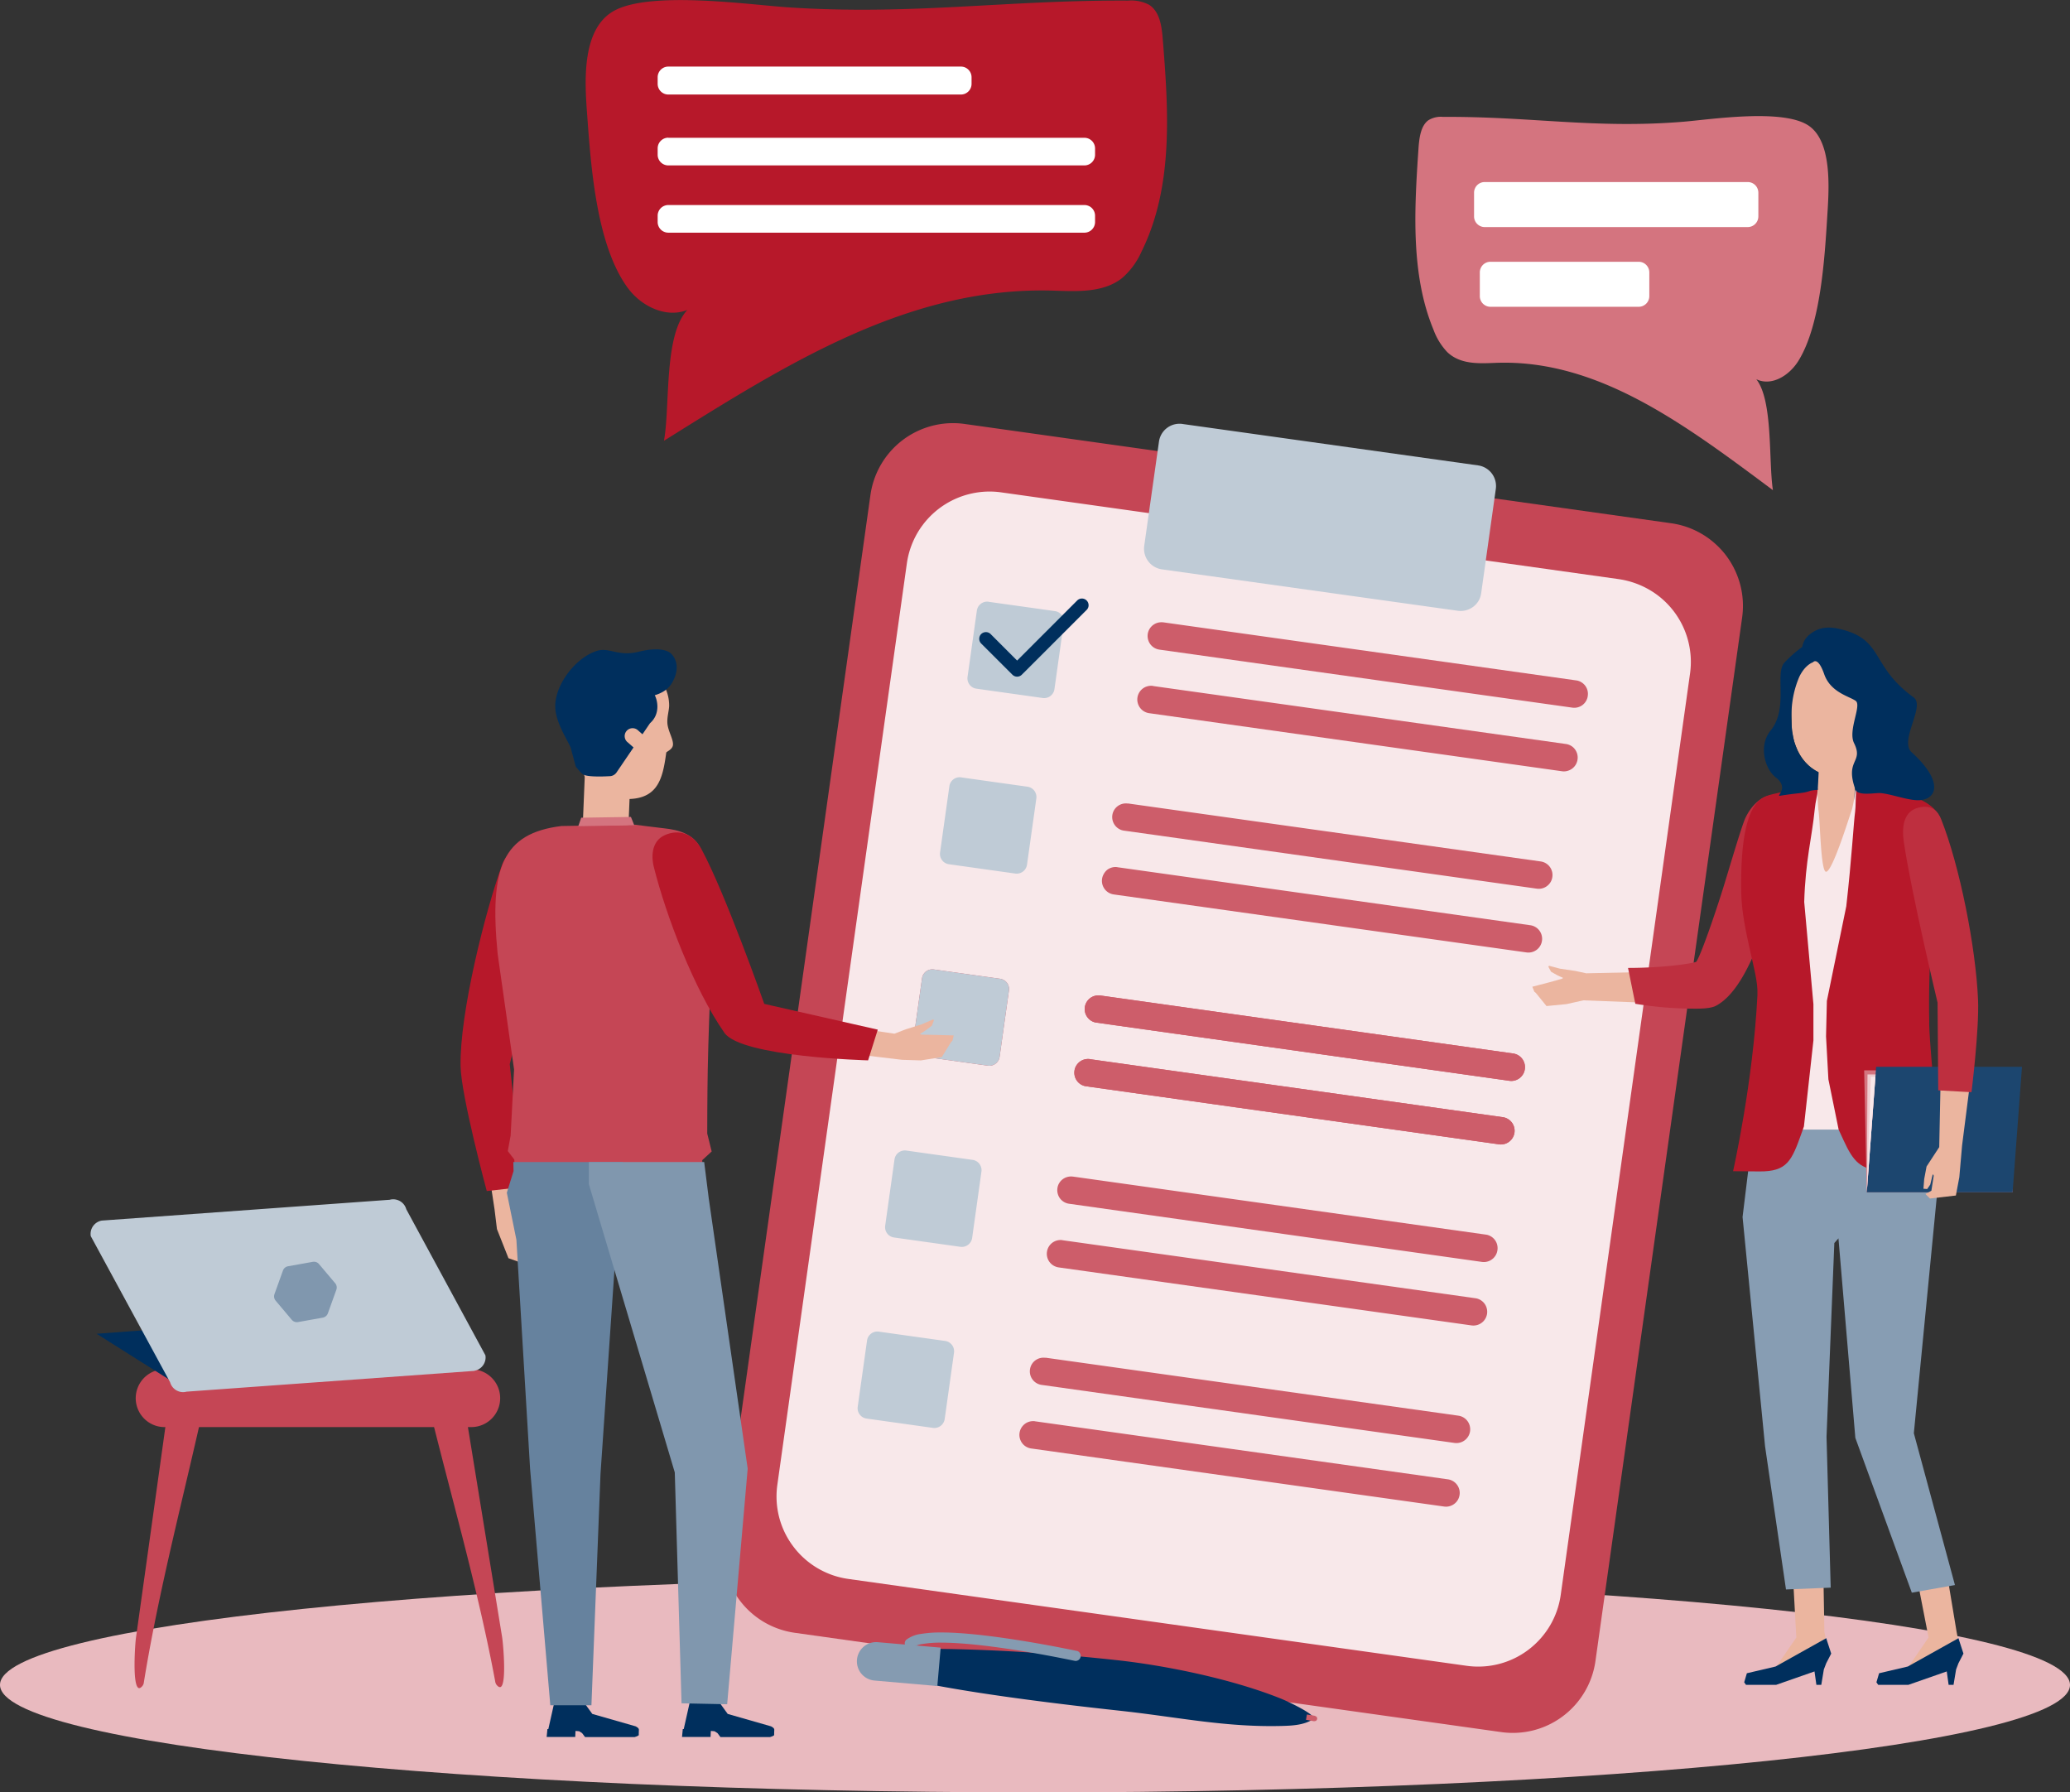 <svg id="Ebene_1" data-name="Ebene 1" xmlns="http://www.w3.org/2000/svg" viewBox="0 0 808.88 700.32"><rect x="0" y="0" width="808.88" height="700.32" fill="#333333" stroke="none"/><defs><style>.cls-1{fill:#e9babf;}.cls-2{fill:#d4747f;}.cls-3{fill:#b7182a;}.cls-4{fill:#fff;}.cls-5{fill:#c54655;}.cls-6{fill:#002f5d;}.cls-7{fill:#bfcbd6;}.cls-8{fill:#8097ae;}.cls-9{fill:#f8e8ea;}.cls-10{fill:#cd5d6a;}.cls-11{fill:#859bb1;}.cls-12{fill:none;stroke:#002f5d;stroke-miterlimit:10;stroke-width:1.42px;}.cls-13{fill:#ebb59f;}.cls-14{fill:#66829e;}.cls-15{fill:#879db3;}.cls-16{fill:#be2f3f;}.cls-17{fill:#1c466f;}.cls-18{fill:#efccd0;}</style></defs><path class="cls-1" d="M408.56,701.49c223.37,0,404.44-18.82,404.44-42s-181.07-42-404.44-42S4.12,636.26,4.12,659.47s181.08,42,404.44,42" transform="translate(-4.12 -1.16)"/><path class="cls-2" d="M706.89,142.13c-3.75,6-10.63,10-16.47,7.2,6.6,8.38,4.74,32,6.49,43.34-34.13-25.4-68.27-51.34-108.47-49.73-6.52.26-13.68.65-18.77-4.2a25.15,25.15,0,0,1-5.4-8.78c-8.91-21.5-7.49-46.78-5.86-70.69.28-4.14.86-8.9,3.82-11.09A9.18,9.18,0,0,1,568,46.83c34.3-.21,59.35,4.71,93.72,1.91,10.91-.88,39.73-5.4,49.5,1.76,8.67,6.35,7.65,23.72,7,34-1.06,17.19-2.55,43.47-11.36,57.67" transform="translate(-4.12 -1.16)"/><path class="cls-3" d="M249.53,113.78c5.27,7.12,15,11.79,23.18,8.48-9.29,9.89-6.67,37.77-9.14,51.12,48-30,96.06-60.55,152.63-58.65,9.16.3,19.25.77,26.41-4.94a29.44,29.44,0,0,0,7.59-10.36c12.54-25.35,10.54-55.16,8.25-83.36-.4-4.89-1.22-10.49-5.38-13.08a15.15,15.15,0,0,0-8.13-1.6C396.68,1.15,360.07,7.26,311.73,4c-15.36-1.05-54.56-6.67-68.31,1.76-12.21,7.49-10.76,28-9.87,40.06,1.48,20.26,3.58,51.25,16,68" transform="translate(-4.12 -1.16)"/><path class="cls-4" d="M265.27,27.18H379.6a4.15,4.15,0,0,1,1.6.31,4.29,4.29,0,0,1,1.35.91,4.1,4.1,0,0,1,.9,1.35,4.14,4.14,0,0,1,.32,1.59v2.59a4.14,4.14,0,0,1-.32,1.59,4.1,4.1,0,0,1-.9,1.35,4.29,4.29,0,0,1-1.35.91,4.15,4.15,0,0,1-1.6.31H265.27a4.13,4.13,0,0,1-1.59-.31,4.29,4.29,0,0,1-1.35-.91,4.1,4.1,0,0,1-.9-1.35,4,4,0,0,1-.32-1.59V31.34a4,4,0,0,1,.32-1.59,4.1,4.1,0,0,1,.9-1.35,4.29,4.29,0,0,1,1.35-.91,4.13,4.13,0,0,1,1.59-.31" transform="translate(-4.12 -1.16)"/><path class="cls-4" d="M265.27,55H427.86a4.15,4.15,0,0,1,1.6.31,4.29,4.29,0,0,1,1.35.91,4,4,0,0,1,.9,1.35,4.14,4.14,0,0,1,.32,1.59v2.47a4.14,4.14,0,0,1-.32,1.59,4.14,4.14,0,0,1-2.25,2.25,4.15,4.15,0,0,1-1.6.32H265.27a4.14,4.14,0,0,1-1.59-.32,4.14,4.14,0,0,1-2.25-2.25,4,4,0,0,1-.32-1.59V59.12a4.19,4.19,0,0,1,1.22-2.94,4.29,4.29,0,0,1,1.35-.91,4.13,4.13,0,0,1,1.59-.31" transform="translate(-4.12 -1.16)"/><path class="cls-4" d="M265.27,81.27H427.86a4.15,4.15,0,0,1,1.6.32,4.1,4.1,0,0,1,1.35.9,4.19,4.19,0,0,1,1.22,3V87.9a4.15,4.15,0,0,1-.32,1.6,4.14,4.14,0,0,1-2.25,2.25,4.15,4.15,0,0,1-1.6.32H265.27a4.14,4.14,0,0,1-1.59-.32,4.14,4.14,0,0,1-2.25-2.25,4,4,0,0,1-.32-1.6V85.44a4,4,0,0,1,.32-1.6,4.2,4.2,0,0,1,.9-1.35,4.1,4.1,0,0,1,1.35-.9,4.14,4.14,0,0,1,1.59-.32" transform="translate(-4.12 -1.16)"/><path class="cls-4" d="M584.29,72.29H687.06a4.13,4.13,0,0,1,1.59.31,4.11,4.11,0,0,1,2.25,2.26,4.14,4.14,0,0,1,.32,1.59v9.27a4.14,4.14,0,0,1-.32,1.59,4.14,4.14,0,0,1-2.25,2.25,4.14,4.14,0,0,1-1.59.32H584.29a4.14,4.14,0,0,1-1.59-.32,4.14,4.14,0,0,1-2.25-2.25,4,4,0,0,1-.32-1.59V76.45a4,4,0,0,1,.32-1.59,4.11,4.11,0,0,1,2.25-2.26,4.13,4.13,0,0,1,1.59-.31" transform="translate(-4.12 -1.16)"/><path class="cls-4" d="M586.54,103.44h57.9a4.08,4.08,0,0,1,2.95,1.22,4.1,4.1,0,0,1,.9,1.35,4.14,4.14,0,0,1,.32,1.59v9.27a4.14,4.14,0,0,1-.32,1.59,4.14,4.14,0,0,1-2.25,2.25,4.15,4.15,0,0,1-1.6.32h-57.9a4.14,4.14,0,0,1-1.59-.32,4.14,4.14,0,0,1-2.25-2.25,4,4,0,0,1-.32-1.59V107.6a4,4,0,0,1,.32-1.59,4.12,4.12,0,0,1,3.84-2.57" transform="translate(-4.12 -1.16)"/><path class="cls-5" d="M58,660.49c-2.12-2.11-1.09-17-.76-19.33l4-28.64,8.1-58.09.92-6.64a7.69,7.69,0,0,1,1-2.57,7.77,7.77,0,0,1,1.87-2.05,7.58,7.58,0,0,1,2.46-1.27,7.79,7.79,0,0,1,2.75-.34,6,6,0,0,1,2.51.63,6.07,6.07,0,0,1,3.28,6.53c-8.05,36.46-17.83,73-23.78,109.66a2.84,2.84,0,0,1-.51,1.43c-.79,1-1.41,1.15-1.87.68" transform="translate(-4.12 -1.16)"/><path class="cls-5" d="M200,660.11c2.07-2.18.7-17,.32-19.35l-4.64-28.51-9.42-57.83-1.07-6.61a7.86,7.86,0,0,0-3-4.54,7.94,7.94,0,0,0-2.49-1.19,7.81,7.81,0,0,0-2.76-.25,6.08,6.08,0,0,0-2.5.7,6.15,6.15,0,0,0-3.09,4,6,6,0,0,0,0,2.6c8.87,36.21,19.48,72.44,26.26,108.9a3,3,0,0,0,.54,1.42c.82,1,1.44,1.1,1.89.63" transform="translate(-4.12 -1.16)"/><path class="cls-5" d="M68.43,536.16H188.28a11,11,0,0,1,4.32.87,11.29,11.29,0,0,1-4.32,21.72H68.43a11.21,11.21,0,0,1-4.32-.86,11.3,11.3,0,0,1,4.32-21.73" transform="translate(-4.12 -1.16)"/><polygon class="cls-6" points="37.75 521.13 162.21 511.86 189.08 532.14 73.17 543.48 37.75 521.13"/><path class="cls-7" d="M189.47,536.79,77,544.91a5.07,5.07,0,0,1-2,.14,5.3,5.3,0,0,1-4.42-3.85L39.59,484.14a5.29,5.29,0,0,1,.9-3.93A5.31,5.31,0,0,1,42,478.79a5.1,5.1,0,0,1,1.92-.73l112.48-8.13a5.12,5.12,0,0,1,2.06-.14,5.3,5.3,0,0,1,4.42,3.85l30.92,57.06a5.06,5.06,0,0,1-.06,2,5.23,5.23,0,0,1-.84,1.88,5.26,5.26,0,0,1-3.41,2.16" transform="translate(-4.12 -1.16)"/><path class="cls-8" d="M114.69,497.58a2.58,2.58,0,0,1,2-1.67l9.66-1.73a2.58,2.58,0,0,1,2.43.88l6.33,7.5a2.57,2.57,0,0,1,.44,2.54l-3.32,9.23a2.62,2.62,0,0,1-2,1.66l-9.66,1.73a2.62,2.62,0,0,1-2.43-.88l-6.32-7.5a2.6,2.6,0,0,1-.45-2.54Z" transform="translate(-4.12 -1.16)"/><path class="cls-5" d="M286.93,602.32l57.33-407.78a32.64,32.64,0,0,1,12.66-21.49,32.68,32.68,0,0,1,17.76-6.51,32.51,32.51,0,0,1,6.39.27L657.15,205.6a32.49,32.49,0,0,1,12,4.19,31.73,31.73,0,0,1,5.16,3.77,32.07,32.07,0,0,1,4.33,4.69,31.7,31.7,0,0,1,3.32,5.46,32.57,32.57,0,0,1,3.19,12.3,33.29,33.29,0,0,1-.26,6.39L627.56,650.18a32.34,32.34,0,0,1-1.51,6.21,31.71,31.71,0,0,1-2.69,5.79A32.58,32.58,0,0,1,609.44,675a32.42,32.42,0,0,1-12.31,3.18,32.4,32.4,0,0,1-6.38-.26L314.67,639.12a32.94,32.94,0,0,1-12-4.19,32.79,32.79,0,0,1-5.16-3.77,32.15,32.15,0,0,1-4.33-4.7,32.51,32.51,0,0,1-3.32-5.45,32.68,32.68,0,0,1-3.19-12.31,32.44,32.44,0,0,1,.27-6.38" transform="translate(-4.12 -1.16)"/><path class="cls-9" d="M307.88,581.28l50.61-360a32.8,32.8,0,0,1,4.19-12,32.79,32.79,0,0,1,3.77-5.16,32.66,32.66,0,0,1,16.16-9.85,32.76,32.76,0,0,1,6.31-1,32.4,32.4,0,0,1,6.38.26l241.53,33.93A33.1,33.1,0,0,1,643,229a32.39,32.39,0,0,1,5.79,2.69,31.83,31.83,0,0,1,5.16,3.76,32.67,32.67,0,0,1,4.33,4.7,33.06,33.06,0,0,1,3.33,5.46,32.8,32.8,0,0,1,3.18,12.3,33.15,33.15,0,0,1-.26,6.38L614,624.28a32.32,32.32,0,0,1-1.5,6.21,32.81,32.81,0,0,1-2.69,5.8,32.9,32.9,0,0,1-8.47,9.48,32.71,32.71,0,0,1-5.45,3.33,32.56,32.56,0,0,1-18.7,2.91L335.62,618.08a33.07,33.07,0,0,1-6.21-1.5,33.54,33.54,0,0,1-5.8-2.69,32.79,32.79,0,0,1-5.16-3.77,31.54,31.54,0,0,1-4.32-4.7A32.31,32.31,0,0,1,310.8,600a32.44,32.44,0,0,1-2.92-18.69" transform="translate(-4.12 -1.16)"/><path class="cls-10" d="M458.71,244.32,620,267a5,5,0,0,1,2,.69,5.31,5.31,0,0,1,1.56,1.39,5.29,5.29,0,0,1,1,4,5,5,0,0,1-.69,2,5.08,5.08,0,0,1-1.39,1.56,5.35,5.35,0,0,1-4,1l-161.3-22.66a5.35,5.35,0,0,1-4.45-4,5.6,5.6,0,0,1-.12-2.08,5.39,5.39,0,0,1,4-4.45,5.66,5.66,0,0,1,2.09-.12" transform="translate(-4.12 -1.16)"/><path class="cls-10" d="M454.64,269.19,616,291.85a5.33,5.33,0,0,1,2,.69,5.11,5.11,0,0,1,1.56,1.4,5.35,5.35,0,0,1,1,4,5.36,5.36,0,0,1-4,4.44,5.21,5.21,0,0,1-2.08.12L453.15,279.81a5.39,5.39,0,0,1-4.44-4,5.26,5.26,0,0,1-.12-2.09,5.36,5.36,0,0,1,4-4.44,5.21,5.21,0,0,1,2.08-.12" transform="translate(-4.12 -1.16)"/><path class="cls-7" d="M390.42,236.29l25.92,3.64a4.07,4.07,0,0,1,1.5.52,4.13,4.13,0,0,1,1.18,1.06,4.07,4.07,0,0,1,.78,3l-3.64,25.9a3.94,3.94,0,0,1-.52,1.5,4.17,4.17,0,0,1-1.06,1.19,4.07,4.07,0,0,1-3,.78l-25.91-3.64a4.12,4.12,0,0,1-1.5-.52,4.17,4.17,0,0,1-1.19-1.06,4.31,4.31,0,0,1-.69-1.43,4.06,4.06,0,0,1-.09-1.59l3.64-25.9a4.24,4.24,0,0,1,.52-1.51,4.13,4.13,0,0,1,1.06-1.18,3.92,3.92,0,0,1,1.44-.69,3.83,3.83,0,0,1,1.58-.09" transform="translate(-4.12 -1.16)"/><path class="cls-10" d="M444.84,315.08l161.3,22.66a5.38,5.38,0,0,1,2,.69,5.31,5.31,0,0,1,1.56,1.39,5.52,5.52,0,0,1,.91,1.89,5.21,5.21,0,0,1,.11,2.08,5.13,5.13,0,0,1-.68,2,5.49,5.49,0,0,1-1.4,1.56,5.3,5.3,0,0,1-1.88.91,5.46,5.46,0,0,1-2.09.12l-161.3-22.67a5,5,0,0,1-2-.69,5.31,5.31,0,0,1-1.56-1.39,5.38,5.38,0,0,1-.91-1.88,5.37,5.37,0,0,1,.57-4.07,5.19,5.19,0,0,1,1.4-1.55,5.35,5.35,0,0,1,4-1" transform="translate(-4.12 -1.16)"/><path class="cls-10" d="M440.78,340l161.3,22.66a5.33,5.33,0,0,1,2,.69,5.08,5.08,0,0,1,1.56,1.39,5.13,5.13,0,0,1,.91,1.88,5.27,5.27,0,0,1,.12,2.09,5.38,5.38,0,0,1-.69,2,5.31,5.31,0,0,1-1.39,1.56,5.54,5.54,0,0,1-1.88.9,5.31,5.31,0,0,1-2.1.12l-161.3-22.66a5.36,5.36,0,0,1-3.87-8A5.46,5.46,0,0,1,436.8,341a5.52,5.52,0,0,1,1.89-.91,5.08,5.08,0,0,1,2.09-.11" transform="translate(-4.12 -1.16)"/><path class="cls-7" d="M379.7,304.9l25.91,3.64a4.06,4.06,0,0,1,2.69,1.58,4.31,4.31,0,0,1,.69,1.43,4.26,4.26,0,0,1,.09,1.59L405.44,339a4.11,4.11,0,0,1-1.58,2.69,4,4,0,0,1-1.44.69,4.05,4.05,0,0,1-1.59.09l-25.91-3.64a4.26,4.26,0,0,1-1.5-.52,4.13,4.13,0,0,1-1.18-1.06,4.07,4.07,0,0,1-.78-3l3.64-25.9a3.94,3.94,0,0,1,.52-1.5,4,4,0,0,1,1.06-1.19,3.87,3.87,0,0,1,1.43-.69,4.25,4.25,0,0,1,1.59-.09" transform="translate(-4.12 -1.16)"/><path class="cls-10" d="M434.11,390.12l161.31,22.66a5.36,5.36,0,0,1,4.44,4,5.22,5.22,0,0,1,.12,2.08,5.32,5.32,0,0,1-.69,2,5.46,5.46,0,0,1-1.39,1.56,5.34,5.34,0,0,1-1.89.91,5.21,5.21,0,0,1-2.08.12L432.62,400.73a5.14,5.14,0,0,1-2-.68,5.22,5.22,0,0,1-1.56-1.4,5.35,5.35,0,0,1,2.94-8.41,5.21,5.21,0,0,1,2.08-.12" transform="translate(-4.12 -1.16)"/><path class="cls-10" d="M430.05,415l161.3,22.66a5.37,5.37,0,0,1,3.54,2.08,5.38,5.38,0,0,1,.91,1.88,5.46,5.46,0,0,1,.12,2.09,5.33,5.33,0,0,1-2.09,3.54,5.19,5.19,0,0,1-1.88.9,5.26,5.26,0,0,1-2.09.12L428.56,425.6a5.38,5.38,0,0,1-2-.69,5.37,5.37,0,0,1-2.58-5.36,5,5,0,0,1,.69-2,5.37,5.37,0,0,1,5.36-2.58" transform="translate(-4.12 -1.16)"/><path class="cls-10" d="M369,379.94l25.91,3.64a4.17,4.17,0,0,1,2.69,1.58,4.07,4.07,0,0,1,.78,3l-3.65,25.91a4.07,4.07,0,0,1-.52,1.5,4.13,4.13,0,0,1-1.06,1.18,4.07,4.07,0,0,1-3,.78l-25.91-3.64a4.07,4.07,0,0,1-1.5-.52,4,4,0,0,1-1.19-1.06,4.07,4.07,0,0,1-.78-3l3.65-25.9a3.94,3.94,0,0,1,.52-1.5,4,4,0,0,1,1.06-1.19,4.07,4.07,0,0,1,3-.78" transform="translate(-4.12 -1.16)"/><path class="cls-10" d="M434.11,390.12l161.31,22.66a5.36,5.36,0,0,1,4.44,4,5.22,5.22,0,0,1,.12,2.08,5.32,5.32,0,0,1-.69,2,5.46,5.46,0,0,1-1.39,1.56,5.34,5.34,0,0,1-1.89.91,5.21,5.21,0,0,1-2.08.12L432.62,400.73a5.14,5.14,0,0,1-2-.68,5.22,5.22,0,0,1-1.56-1.4,5.35,5.35,0,0,1,2.94-8.41,5.21,5.21,0,0,1,2.08-.12" transform="translate(-4.12 -1.16)"/><path class="cls-10" d="M430.05,415l161.3,22.66a5.37,5.37,0,0,1,3.54,2.08,5.38,5.38,0,0,1,.91,1.88,5.46,5.46,0,0,1,.12,2.09,5.33,5.33,0,0,1-2.09,3.54,5.19,5.19,0,0,1-1.88.9,5.26,5.26,0,0,1-2.09.12L428.56,425.6a5.38,5.38,0,0,1-2-.69,5.37,5.37,0,0,1-2.58-5.36,5,5,0,0,1,.69-2,5.37,5.37,0,0,1,5.36-2.58" transform="translate(-4.12 -1.16)"/><path class="cls-7" d="M369,379.94l25.91,3.64a4.17,4.17,0,0,1,2.69,1.58,4.07,4.07,0,0,1,.78,3l-3.65,25.91a4.07,4.07,0,0,1-.52,1.5,4.13,4.13,0,0,1-1.06,1.18,4.07,4.07,0,0,1-3,.78l-25.91-3.64a4.07,4.07,0,0,1-1.5-.52,4,4,0,0,1-1.19-1.06,4.07,4.07,0,0,1-.78-3l3.65-25.9a3.94,3.94,0,0,1,.52-1.5,4,4,0,0,1,1.06-1.19,4.07,4.07,0,0,1,3-.78" transform="translate(-4.12 -1.16)"/><path class="cls-10" d="M423.39,460.87,584.7,483.54a5,5,0,0,1,2,.69,5.31,5.31,0,0,1,1.56,1.39,5.35,5.35,0,0,1,1,4,5.33,5.33,0,0,1-.69,2,5.22,5.22,0,0,1-1.4,1.56,5.06,5.06,0,0,1-1.88.91,5.26,5.26,0,0,1-2.09.12L421.9,471.49a5.38,5.38,0,0,1-2-.69,5.46,5.46,0,0,1-1.56-1.39,5.32,5.32,0,0,1-.9-1.89,5.26,5.26,0,0,1-.12-2.09,5.16,5.16,0,0,1,.69-2A5.36,5.36,0,0,1,421.3,461a5.46,5.46,0,0,1,2.09-.12" transform="translate(-4.12 -1.16)"/><path class="cls-10" d="M419.33,485.74l161.3,22.66a5.38,5.38,0,0,1,2,.69,5.46,5.46,0,0,1,1.56,1.39,5.32,5.32,0,0,1,.9,1.89,5.26,5.26,0,0,1,.12,2.09,5.37,5.37,0,0,1-4,4.44,5.27,5.27,0,0,1-2.09.12l-161.3-22.66a5.51,5.51,0,0,1-2-.7,5.36,5.36,0,0,1-2.47-3.27,5.26,5.26,0,0,1-.12-2.09,5.33,5.33,0,0,1,.69-2,5.32,5.32,0,0,1,3.28-2.47,5.26,5.26,0,0,1,2.09-.12" transform="translate(-4.12 -1.16)"/><path class="cls-7" d="M358.25,450.7l25.91,3.64a3.94,3.94,0,0,1,1.5.52,3.9,3.9,0,0,1,1.19,1.06,4.21,4.21,0,0,1,.69,1.43,3.87,3.87,0,0,1,.09,1.59L384,484.84a4.12,4.12,0,0,1-.52,1.5,4.06,4.06,0,0,1-1.07,1.19,4.17,4.17,0,0,1-1.42.69,4.27,4.27,0,0,1-1.59.09l-25.92-3.64a4.08,4.08,0,0,1-1.5-.53,4,4,0,0,1-1.87-2.49,3.83,3.83,0,0,1-.09-1.58l3.64-25.91a4.07,4.07,0,0,1,.52-1.5,4.13,4.13,0,0,1,1.06-1.18,4.1,4.1,0,0,1,3-.78" transform="translate(-4.12 -1.16)"/><path class="cls-10" d="M412.67,531.63,574,554.29a5.35,5.35,0,0,1,4.45,4,5.61,5.61,0,0,1,.12,2.08,5.39,5.39,0,0,1-4,4.45,5.27,5.27,0,0,1-2.09.12l-161.3-22.67a5.2,5.2,0,0,1-2-.69,5.31,5.31,0,0,1-1.56-1.39,5.38,5.38,0,0,1-.91-1.88,5.43,5.43,0,0,1,.58-4.07,5.16,5.16,0,0,1,1.39-1.55,5.35,5.35,0,0,1,4-1" transform="translate(-4.12 -1.16)"/><path class="cls-10" d="M408.61,556.49l161.3,22.67a5.38,5.38,0,0,1,3.53,2.08,5.38,5.38,0,0,1,.91,1.88,5.27,5.27,0,0,1,.12,2.09,5.44,5.44,0,0,1-.69,2,5.16,5.16,0,0,1-1.39,1.55,5.34,5.34,0,0,1-1.89.91,5.21,5.21,0,0,1-2.08.12L407.11,567.11a5.33,5.33,0,0,1-2-.69,5.19,5.19,0,0,1-1.56-1.39,5.34,5.34,0,0,1-.91-1.89,5.21,5.21,0,0,1-.12-2.08,5.32,5.32,0,0,1,.69-2,5.46,5.46,0,0,1,1.39-1.56,5.34,5.34,0,0,1,1.89-.91,5.44,5.44,0,0,1,2.09-.12" transform="translate(-4.12 -1.16)"/><path class="cls-7" d="M347.53,521.45l25.91,3.64a4.12,4.12,0,0,1,1.5.52,4.17,4.17,0,0,1,1.19,1.06,4.21,4.21,0,0,1,.69,1.43,4.26,4.26,0,0,1,.09,1.59l-3.64,25.9a4.07,4.07,0,0,1-.53,1.51,4.11,4.11,0,0,1-1.06,1.18,4,4,0,0,1-1.43.69,4,4,0,0,1-1.58.09l-25.92-3.64a4.26,4.26,0,0,1-1.5-.52,4.13,4.13,0,0,1-1.18-1.06,4.06,4.06,0,0,1-.7-1.43,4.26,4.26,0,0,1-.09-1.59l3.65-25.9a3.94,3.94,0,0,1,.52-1.5,4.17,4.17,0,0,1,1.06-1.19,3.87,3.87,0,0,1,1.43-.69,4.06,4.06,0,0,1,1.59-.09" transform="translate(-4.12 -1.16)"/><path class="cls-7" d="M466.16,166.81,581.7,183a8,8,0,0,1,3,1.05,8.13,8.13,0,0,1,3.93,8.15l-5.71,40.67a8.25,8.25,0,0,1-1,3,8.15,8.15,0,0,1-2.12,2.37,8.17,8.17,0,0,1-6,1.56L458.17,223.62a8.14,8.14,0,0,1-5.37-3.17,8.14,8.14,0,0,1-1.56-6L457,173.74a8.11,8.11,0,0,1,9.2-6.93" transform="translate(-4.12 -1.16)"/><path class="cls-6" d="M373.35,645.45c-9.48-.16-21.23-.8-30.46,2.33a2.69,2.69,0,0,0-1.85,1.36c-3.77,9.59,92.83,19.53,103,20.69,21.35,2.43,39.44,6.25,61,5.69,4.15-.11,8.52-.33,12.11-2.57,2.21-1.41-9.8-7-12.23-8-18.69-7.57-44.64-13-64.52-15.15-22.2-2.42-44.62-4-67-4.36" transform="translate(-4.12 -1.16)"/><path class="cls-11" d="M339,649.61a7.47,7.47,0,0,1,.82-2.81,7.65,7.65,0,0,1,1.83-2.29,7.57,7.57,0,0,1,5.48-1.72l24.57,2.13-1.3,15-24.57-2.14a7.55,7.55,0,0,1-5.1-2.65,7.52,7.52,0,0,1-1.41-2.57,7.36,7.36,0,0,1-.32-2.91" transform="translate(-4.12 -1.16)"/><polygon class="cls-10" points="514.74 671.66 514.3 672.36 513.5 672.53 510.33 671.97 510.7 669.87 513.88 670.42 514.57 670.86 514.74 671.66"/><path class="cls-11" d="M425,646.23s-8.36-1.81-19.15-3.61-24-3.62-33.9-3.63a48.1,48.1,0,0,0-8,.58,11.93,11.93,0,0,0-5.74,2.31,2,2,0,0,0,2.62,3,8.34,8.34,0,0,1,3.82-1.39,42.36,42.36,0,0,1,7.34-.52c9.45,0,22.57,1.78,33.25,3.57,5.34.89,10.09,1.79,13.49,2.46s5.46,1.11,5.47,1.11a2,2,0,0,0,.84-3.89Z" transform="translate(-4.12 -1.16)"/><path class="cls-6" d="M399.68,262.93a1.81,1.81,0,0,0,.55,1.34,1.88,1.88,0,0,0,2.68,0l1.34-1.34-2.68-2.68-1.34,1.34a1.83,1.83,0,0,0-.55,1.34m1.89-2.68L390.72,249.4a1.87,1.87,0,0,0-1.34-.55,1.89,1.89,0,0,0-1.35.55,1.92,1.92,0,0,0,0,2.69l12.2,12.18a1.88,1.88,0,0,1,0-2.68Zm27.22-22.64a1.9,1.9,0,0,0-3.23-1.34l-24,24,2.68,2.69,24-24a1.8,1.8,0,0,0,.55-1.33" transform="translate(-4.12 -1.16)"/><path class="cls-12" d="M399.68,262.93a1.81,1.81,0,0,0,.55,1.34,1.88,1.88,0,0,0,2.68,0l1.34-1.34-2.68-2.68-1.34,1.34A1.83,1.83,0,0,0,399.68,262.93Zm1.89-2.68L390.72,249.4a1.87,1.87,0,0,0-1.34-.55,1.89,1.89,0,0,0-1.35.55,1.92,1.92,0,0,0,0,2.69l12.2,12.18a1.88,1.88,0,0,1,0-2.68Zm27.22-22.64a1.9,1.9,0,0,0-3.23-1.34l-24,24,2.68,2.69,24-24A1.8,1.8,0,0,0,428.79,237.61Z" transform="translate(-4.12 -1.16)"/><polygon class="cls-13" points="201.6 455.86 204.13 470.62 209.99 477.84 211.3 482.65 211.87 486.42 210.29 486.64 208.86 485 207.53 480.98 207.17 481.62 208.54 487.43 211.28 493.29 208.73 495.19 198.69 491.6 194.19 480.23 193.24 472.45 190.97 457.5 201.6 455.86"/><path class="cls-3" d="M203.31,416.93l5.16,48-14.14,1.6s-10.05-37.29-10.24-48.86c-.33-20.73,9.51-60.06,16.25-78.69,1-2.89,3.4-6.2,9.59-5.05,5.45,1,9.43,5.16,8.71,12.61-1.86,19.38-15.33,70.4-15.33,70.4" transform="translate(-4.12 -1.16)"/><rect class="cls-13" x="226.71" y="309.69" width="28.55" height="17.85" transform="translate(-91.41 545.11) rotate(-87.64)"/><path class="cls-13" d="M264.48,295.15c-1.42,10.34-3.19,19.08-17.31,18.14-9.3-.61-16.07-6.09-16.44-17,0-1.55-1.56-21.41-1.32-22.86l7-6.11,13.75-4.25,11.23,2.8a16.4,16.4,0,0,1,4.21,10.89c0,2.09-1,4.87-.63,7.54.44,2.95,2.29,5.79,2.12,7.89-.15,1.84-2.54,2.62-2.59,3" transform="translate(-4.12 -1.16)"/><path class="cls-6" d="M245.06,302.94a3.37,3.37,0,0,1-2.88,1.49s-7.69.51-10-.57c-1.05-.51-3.08-3.23-3.08-3.23l-2-7.4c-1.48-3.47-6.32-10.4-6-16.83.44-8.51,8.21-18.28,16.12-20.89,5-1.65,8.28,2.33,16.48.3s11.54-.29,12.55.64c2,1.85,3.83,5.93.34,11.73-1.72,2.88-4.83,4.09-6.61,4.62,1.07,2,2.26,7.32-1.87,10.94Z" transform="translate(-4.12 -1.16)"/><path class="cls-5" d="M205.36,460.14l-.27-5.93-2.54-3.31,1.11-6.06L205,419l-6.42-45.17c-3.3-33.71,2-47.08,24.9-49.93l28.95-.5s7.12.95,11.21,1.4c5.14.56,13.1,2,15.19,10.52,3.32,13.52,4.16,18.34,3.2,43.07-.62,15.92-1.12,28.65-1.35,40.81-.19,9.82-.2,24.86-.2,24.86l1.74,7-3.7,3.4.26,4Z" transform="translate(-4.12 -1.16)"/><polygon class="cls-2" points="227.12 319.49 246.54 319.19 247.84 322.43 225.97 322.81 227.12 319.49"/><path class="cls-6" d="M282.34,677.5h-.46l-.1,2.32H270.63l.3-3.08h.37v0l2.54-11.32H285.4l.25,1.49,2.83,3.91,16.89,4.84s1.34.58,1.31,1.31l-.05,1.33,0,.81s-.2.35-1.58.75H285.64l-1.17-1.56-1.14-.71Z" transform="translate(-4.12 -1.16)"/><path class="cls-6" d="M229.44,677.5H229l-.1,2.32H217.73l.3-3.08h.36v0l2.54-11.32H232.5l.24,1.49,2.83,3.91,16.9,4.84s1.33.58,1.31,1.31l-.05,1.33,0,.81s-.2.35-1.58.75H232.74l-1.17-1.56-1.14-.71Z" transform="translate(-4.12 -1.16)"/><path class="cls-13" d="M249.4,291.19l3,2.64a3.08,3.08,0,1,0,4.05-4.65l-3-2.64a3.09,3.09,0,1,0-4.06,4.65" transform="translate(-4.12 -1.16)"/><polygon class="cls-14" points="231.11 666.27 215.04 666.27 207.14 573.89 201.79 484.4 198.05 466.02 200.68 457.56 200.59 454.03 243.27 454.03 242.17 466 234.66 575.82 231.11 666.27"/><polygon class="cls-8" points="284.15 665.88 266.32 665.52 263.68 575.31 230.09 462.64 230.09 454.03 275.17 454.03 276.95 468.22 292.17 573.82 284.15 665.88"/><polygon class="cls-13" points="368.02 413.02 371.61 407.21 372.18 406.61 372.68 404.55 365.69 404.36 360.16 404.24 359.49 404.02 361.69 402.6 364.15 400.75 364.95 398.61 364.63 398.29 360.19 400.21 353.92 402.18 349.5 403.88 336.27 401.91 337.02 412.24 352.49 414.09 359.87 414.32 368.02 413.02"/><path class="cls-3" d="M302.74,393.39l44.38,10.07-3.78,12s-49.55-1.28-56.15-10.77c-11.84-17-22.84-45.75-27.63-65-.75-3-1.33-9.78,4.45-12.28,5.09-2.2,10.7-1,14.26,5.61,9.27,17.12,24.47,60.3,24.47,60.3" transform="translate(-4.12 -1.16)"/><polygon class="cls-13" points="725.74 294.84 711.06 293.95 707.74 342.59 722.42 343.48 725.74 294.84"/><path class="cls-13" d="M704.2,282.88c-.32,11.42,6.67,20.91,15.61,21.21s16.43-8.73,16.75-20.15c0-1,.54-9,.89-15.49.25-4.6-3-8.51-7.26-8.64l-18.85-.62c-4.35-.14-7.9,3.75-7.72,8.49.23,6.45.61,14.24.58,15.2" transform="translate(-4.12 -1.16)"/><path class="cls-13" d="M708.16,288s7.72,4.63,14.44,1.14c0,0-8.5,12.68-14.44-1.14" transform="translate(-4.12 -1.16)"/><path class="cls-9" d="M691.76,389.94c-.35-11-6.08-26.33-6.33-40-.22-11.81.32-32.2,8.13-36.31,3.93-2.06,14.85-3,14.85-3l6-.87a67.32,67.32,0,0,0,.27,7.8c.69,3.85.87,24.22,3,24.21,2.44,0,8.81-20.6,10.16-24.5a55.49,55.49,0,0,0,1.29-7.63s4.88.84,7.84,1.21c7.1.88,13.19,1.84,16.61,3.35,10.5,4.61,9,11.19,8.5,21,0,0-2.64,20.85-3.75,29.31-1.3,10-1.16,26-1.06,36.26.1,10,.38,24.32.38,24.32l1.63,11L757,441.41l-.25,16.37H689.16l-.34-17-1.62-1.29,2.33-9.64s2.52-30.84,2.23-39.86" transform="translate(-4.12 -1.16)"/><polygon class="cls-13" points="700.48 613.23 701.94 639.81 693.85 651.58 685.05 654.25 685.05 657.11 693.33 657.31 706.58 653.15 712.7 650.6 714.96 645.97 713.62 641.34 712.9 637.59 712.48 613.23 700.48 613.23"/><polygon class="cls-6" points="682.27 658.3 681.57 657.31 682.61 653.77 693.83 651.14 713.63 640.07 714.01 641.31 715.57 646.09 713.63 649.84 712.69 652.28 711.69 658.3 709.78 658.3 709.04 653.06 694.05 658.3 682.27 658.3"/><polygon class="cls-13" points="748.83 615.27 753.61 639.81 745.52 651.58 736.72 654.25 736.72 657.11 745.01 657.31 758.26 653.15 764.38 650.6 766.64 645.97 765.29 641.34 764.57 637.59 760.52 613.23 748.83 615.27"/><polygon class="cls-6" points="733.94 658.3 733.24 657.31 734.28 653.77 745.5 651.14 765.3 640.07 765.69 641.31 767.24 646.09 765.3 649.84 764.37 652.28 763.37 658.3 761.45 658.3 760.72 653.06 745.72 658.3 733.94 658.3"/><polygon class="cls-15" points="753.5 446.9 753.69 441.34 684 441.34 684.27 448.17 680.93 475.51 689.73 565.16 697.9 621.03 715.37 620.32 713.74 561.39 716.79 485.67 718.4 483.85 725 561.81 747.07 622.29 763.92 619.31 747.86 559.99 757.15 464.3 753.5 446.9"/><polygon class="cls-13" points="604.31 393.08 600.16 387.96 599.56 387.47 598.78 385.53 605.44 383.8 610.25 382.45 610.82 382.11 608.61 381.09 606.1 379.68 605.04 377.71 605.28 377.34 609.59 378.48 615.57 379.36 619.83 380.28 644.72 379.75 643.95 391.82 618.73 390.85 612.09 392.33 604.31 393.08"/><path class="cls-16" d="M640.29,379.34c14.2,0,24.82-1.73,26.58-2.34,1.47-1.39,8.06-20.25,12-33.46,3.33-11,6.2-20.56,7.38-23,3.24-6.62,8.22-9.13,11.58-8.72a8,8,0,0,1,6.46,4.54c4.86,9.88-5,32.34-7,36.74-1,2.12-2.19,5.69-3.6,9.83-4.44,13.09-10.7,26.95-19.17,31.27-1.49.76-4.17,1.06-7.47,1.06a143.61,143.61,0,0,1-23.91-1.9Z" transform="translate(-4.12 -1.16)"/><path class="cls-3" d="M713.2,317.79c.38-4,1.1-5.71,1.12-7.3l.12-1.21-6.1.38c-.45,0-11.14.95-15.18,3.09-6.13,3.22-9,15.74-8.63,37.22.13,7.43,1.83,15.18,3.47,22.68,1.39,6.34,3.1,12.32,2.86,17.32-1.66,33.9-9.52,68.8-9.52,68.8l10.21.09c10.91.09,12.68-4.05,16.61-15.13l.87-2.45,3.71-33.62V393.57l-3.6-40c.47-16.23,3.07-25.56,4.06-35.77" transform="translate(-4.12 -1.16)"/><path class="cls-3" d="M758,400.71c-.22-9.79,0-26.11,1.28-36,1.11-8.46,3.74-29.32,3.75-29.39,0-.84.1-1.67.16-2.46.55-8.39,1-15-9.21-19.52-3.66-1.6-10.26-2.58-16.85-3.4-2.91-.36-7.76-1.19-7.8-1.2l.09,1.76c-.17,1.53-.14,6.12-.38,7.76-.53,3.69-1.38,18.71-3.46,37L718,392.23l-.33,13.85.92,16.78,4,19.64,1.92,4.17c3.86,8.42,6.72,11.63,15.35,11.71l23.52,1.07s-5.09-44.07-5.42-58.74" transform="translate(-4.12 -1.16)"/><polygon class="cls-2" points="729.47 465.86 786.45 465.86 785.43 418.2 728.45 418.2 729.47 465.86"/><polygon class="cls-17" points="786.45 465.86 729.47 465.86 733.13 416.83 790.12 416.83 786.45 465.86"/><polygon class="cls-18" points="729.75 419.8 729.47 465.86 732.91 419.8 729.75 419.8"/><polygon class="cls-9" points="731.07 420.7 729.52 465.2 732.85 420.7 731.07 420.7"/><polygon class="cls-13" points="758.37 419.19 757.78 448.2 752.83 455.77 751.91 460.66 751.61 464.46 753.07 464.58 754.27 462.85 755.26 458.75 755.63 459.38 754.71 465.25 752.38 466.51 754.15 468.28 764.28 467.11 765.63 459.97 766.71 447.55 770.18 420.36 758.37 419.19"/><path class="cls-16" d="M761.25,392.71l.26,34.48,13,.71s3.05-24.54,2.56-36.09c-.89-20.71-7.19-52.42-14.43-70.58-1.13-2.83-3.48-6-9.08-4.45-4.93,1.35-6.56,6.17-5.47,13.56,2.81,19.22,13.11,62.37,13.11,62.37" transform="translate(-4.12 -1.16)"/><path class="cls-6" d="M751.13,295.11c-5-4.58,5.47-18.05.77-21.46-17.33-12.59-11.32-22.91-29.43-26.85-5.72-1.24-9,.35-11.77,2.74a8,8,0,0,0-2.34,4.39,50.35,50.35,0,0,0-6.94,6.12c-3.9,4.19,1.71,17.84-5.43,26.58-4.72,5.77-2.35,14.86,2,18.24,5.54,4.29-.12,7.51,1.69,7.21,7.17-1.17,9-.88,11.75-1.91a14.83,14.83,0,0,1,3-.39l.36-6.89A17.51,17.51,0,0,1,706,293a18.44,18.44,0,0,1-1.09-3.56c-.18-1.05-.39-2-.51-2.9a54.38,54.38,0,0,1-.18-7.94,37.64,37.64,0,0,1,3-13c2.31-4.79,5.34-5.67,5.34-5.67s1.89-2.52,4.39,4.64,9.84,8.65,12.3,10.42-3.12,11.51-.63,16.53c3.85,7.76-3.72,6.26.51,18.1,1,2.71,7.74,1.23,9.89,1.42,4.23.36,10.93,3,15.17,2.77,6.55-.36,9.78-7-3.08-18.74" transform="translate(-4.12 -1.16)"/></svg>